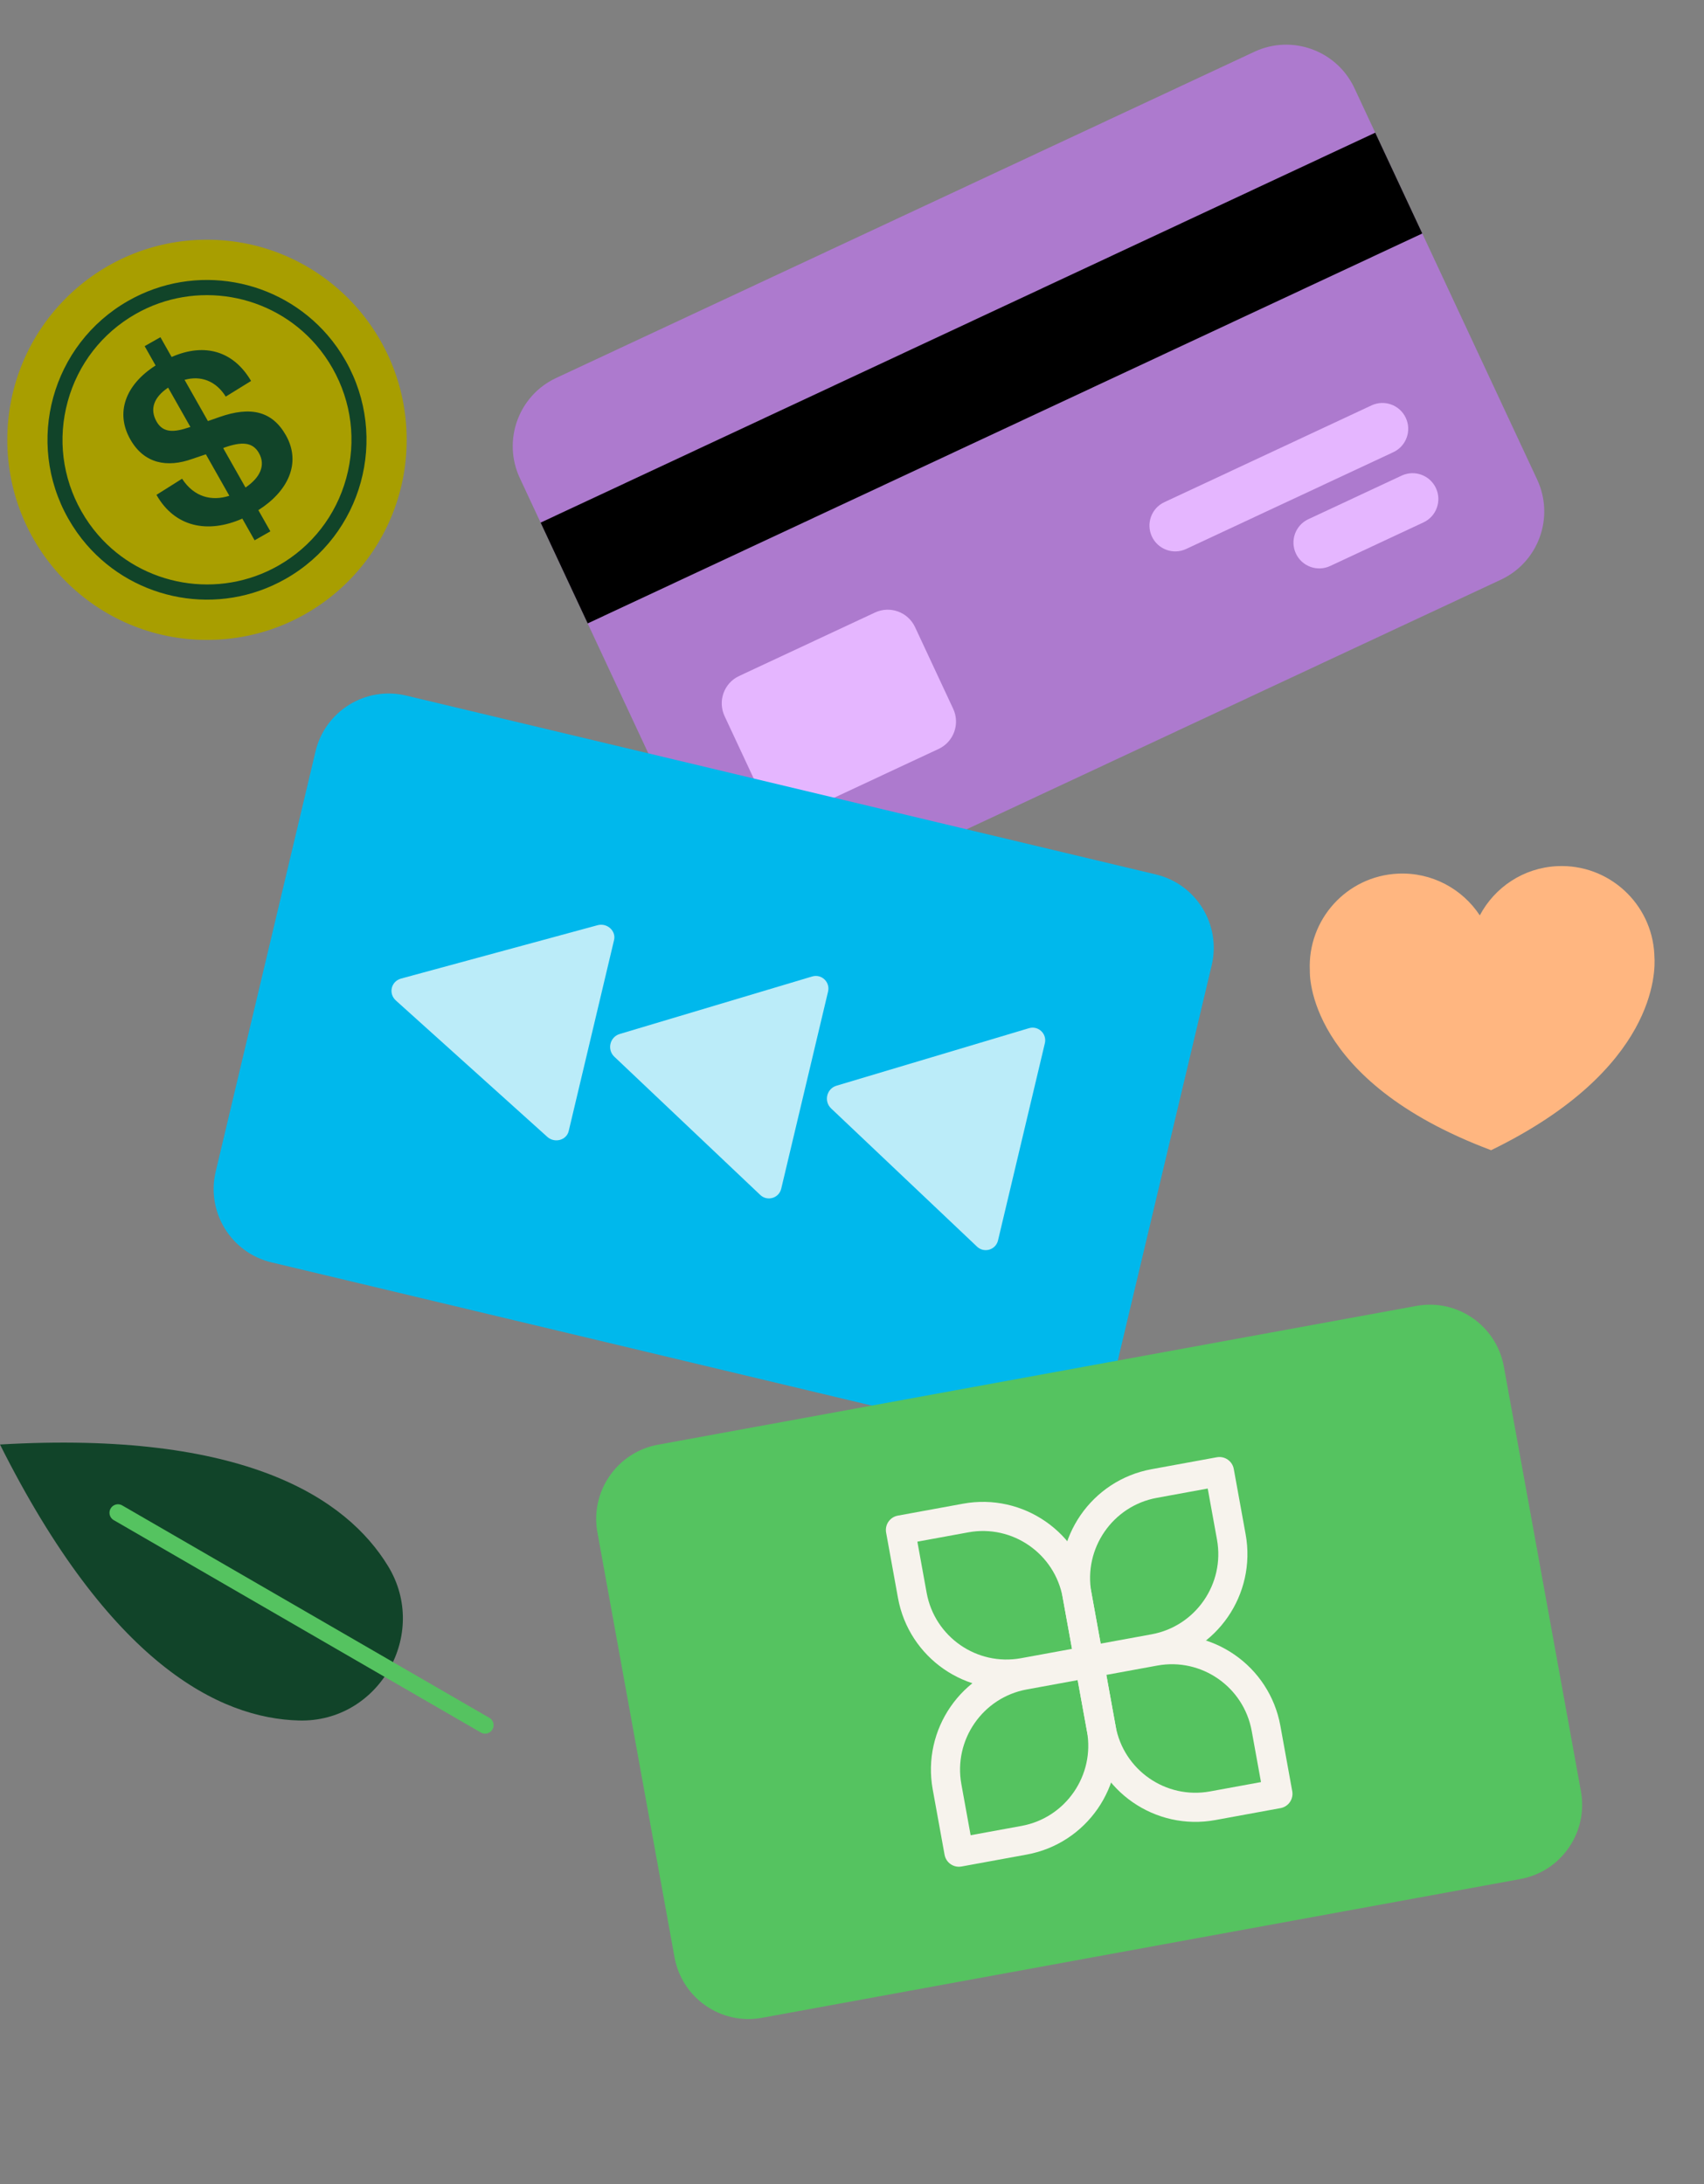 <svg width="702" height="900" viewBox="0 0 702 900" fill="none" xmlns="http://www.w3.org/2000/svg">
<rect x="0" y="0" width="702" height="900" fill="#808080" stroke="none"/>
<path d="M516.785 21.323L229.104 155.761C213.597 163.008 206.908 181.485 214.164 197.031L289.424 358.286C296.679 373.832 315.132 380.56 330.638 373.313L618.32 238.875C633.827 231.628 640.515 213.151 633.26 197.605L558 36.35C550.744 20.804 532.292 14.076 516.785 21.323Z" fill="#AD7ACE"/>
<path d="M566.556 54.675L222.72 215.356L242.105 256.891L585.941 96.211L566.556 54.675Z" fill="black"/>
<path d="M577.448 195.984L538.987 213.957C533.677 216.439 531.387 222.765 533.871 228.089C536.356 233.412 542.674 235.716 547.984 233.234L586.445 215.261C591.755 212.779 594.045 206.453 591.561 201.129C589.076 195.806 582.758 193.502 577.448 195.984Z" fill="#E5B6FF"/>
<path d="M565.033 167.046L479.66 206.942C474.35 209.423 472.06 215.75 474.544 221.073C477.029 226.396 483.347 228.7 488.657 226.219L574.029 186.323C579.339 183.841 581.629 177.515 579.145 172.192C576.661 166.868 570.342 164.565 565.033 167.046Z" fill="#E5B6FF"/>
<path d="M360.465 252.405L304.496 278.56C298.283 281.463 295.603 288.867 298.51 295.096L314.212 328.74C317.119 334.969 324.513 337.665 330.726 334.761L386.695 308.606C392.908 305.703 395.588 298.299 392.681 292.07L376.979 258.426C374.072 252.197 366.678 249.501 360.465 252.405Z" fill="#E5B6FF"/>
<path d="M476.211 360.346L167.309 286.627C150.659 282.653 133.947 292.961 129.983 309.651L88.864 482.77C84.899 499.46 95.183 516.211 111.834 520.184L420.736 593.904C437.386 597.877 454.097 587.569 458.062 570.879L499.181 397.76C503.146 381.071 492.861 364.319 476.211 360.346Z" fill="#00B8EC"/>
<path d="M420.804 470.513L411.155 511.138C410.23 515.045 405.433 516.475 402.522 513.72L372.245 485.032L342.402 456.754C339.299 453.812 340.534 448.605 344.63 447.386L383.98 435.623L423.907 423.687C427.742 422.542 431.379 425.988 430.454 429.888L420.804 470.513Z" fill="#BBECF9"/>
<path d="M331.493 449.203L321.843 489.828C320.918 493.734 316.121 495.165 313.211 492.409L282.934 463.721L253.091 435.443C249.988 432.501 251.223 427.295 255.319 426.075L294.669 414.313L334.596 402.376C338.431 401.231 342.067 404.677 341.143 408.578L331.493 449.203Z" fill="#BBECF9"/>
<path d="M243.633 426.722L234.288 466.078C233.388 469.86 228.492 471.191 225.476 468.473L194.069 440.183L163.115 412.303C159.895 409.405 161.092 404.36 165.269 403.228L205.432 392.317L246.184 381.252C250.1 380.188 253.873 383.584 252.973 387.366L243.633 426.722Z" fill="#BBECF9"/>
<path d="M681.544 393.325C680.523 372.226 662.619 355.922 641.554 356.913C627.584 357.57 615.741 365.671 609.639 377.204C602.453 366.295 589.874 359.343 575.906 360.005C554.846 360.994 538.599 378.905 539.621 400.01C539.627 400.024 539.622 400.043 539.623 400.059C539.597 400.642 537.773 445.244 614.24 473.943L614.242 473.992C614.242 473.992 614.281 473.978 614.298 473.966C614.318 473.975 614.337 473.979 614.357 473.988L614.355 473.939C682.513 440.71 682.038 400.167 681.564 394.136C681.557 393.866 681.55 393.596 681.534 393.329L681.544 393.325Z" fill="#FFB680"/>
<path d="M583.503 538.135L271.066 595.321C254.225 598.403 243.054 614.583 246.116 631.459L277.875 806.507C280.937 823.383 297.071 834.565 313.912 831.482L626.35 774.297C643.191 771.215 654.361 755.035 651.3 738.159L619.541 563.111C616.479 546.235 600.344 535.053 583.503 538.135Z" fill="#55C360"/>
<path d="M370.956 630.452L397.84 625.531C419.272 621.608 439.831 635.857 443.727 657.333L448.615 684.273L421.731 689.194C400.298 693.117 379.74 678.869 375.843 657.392L370.956 630.452Z" stroke="#F7F3ED" stroke-width="12" stroke-linecap="round" stroke-linejoin="round"/>
<path d="M475.497 679.354L448.612 684.274L443.724 657.334C439.828 635.857 454.061 615.241 475.493 611.319L502.378 606.398L507.266 633.338C511.162 654.815 496.929 675.431 475.497 679.354Z" stroke="#F7F3ED" stroke-width="12" stroke-linecap="round" stroke-linejoin="round"/>
<path d="M526.464 739.173L499.579 744.094C478.147 748.017 457.588 733.769 453.692 712.292L448.804 685.352L475.689 680.431C497.121 676.508 517.68 690.756 521.576 712.233L526.464 739.173Z" stroke="#F7F3ED" stroke-width="12" stroke-linecap="round" stroke-linejoin="round"/>
<path d="M421.923 690.272L448.808 685.351L453.696 712.292C457.592 733.768 443.359 754.384 421.927 758.307L395.042 763.228L390.154 736.287C386.258 714.811 400.491 694.195 421.923 690.272Z" stroke="#F7F3ED" stroke-width="12" stroke-linecap="round" stroke-linejoin="round"/>
<path d="M0 595.243C45.264 685.544 90.335 708.13 123.213 708.969C156.09 709.809 176.966 673.358 159.863 645.335C142.761 617.313 100.649 589.384 0 595.243Z" fill="#114429"/>
<path d="M48.609 623.372L199.84 710.892" stroke="#55C360" stroke-width="7" stroke-linecap="round" stroke-linejoin="round"/>
<path d="M85.272 263.693C130.704 263.693 167.534 226.776 167.534 181.237C167.534 135.697 130.704 98.78 85.272 98.78C39.84 98.78 3.01 135.697 3.01 181.237C3.01 226.776 39.84 263.693 85.272 263.693Z" fill="#A89E00"/>
<path d="M40.349 220.356C37.774 217.383 35.477 214.117 33.523 210.659C25.679 196.806 23.687 180.714 27.919 165.362C32.151 150.011 42.093 137.222 55.919 129.359C80.487 115.388 111.732 120.75 130.2 142.111C132.776 145.084 135.072 148.35 137.026 151.802C144.87 165.655 146.856 181.747 142.63 197.098C138.404 212.45 128.456 225.239 114.637 233.102C90.069 247.073 58.817 241.711 40.349 220.356ZM35.664 224.431C55.745 247.651 90.013 254.257 117.696 238.513C149.258 220.568 160.329 180.372 142.425 148.735C140.229 144.854 137.697 141.283 134.892 138.036C114.81 114.816 80.549 108.204 52.859 123.947C21.298 141.893 10.221 182.089 28.13 213.725C30.327 217.607 32.859 221.184 35.664 224.431Z" fill="#114429"/>
<path d="M75.014 197.273C79.947 204.862 87.22 206.628 94.481 204.296L84.812 187.208L79.227 189.099C68.895 192.794 59.388 191.14 53.673 181.044C47.517 170.171 51.507 158.663 64.098 150.602L59.593 142.64L66.084 138.951L70.701 147.106C84.546 141.029 96.318 144.86 103.436 156.984L93.004 163.428C88.921 156.897 82.671 154.676 76.038 156.523L85.656 173.511L90.36 171.863C103.386 167.278 112.179 169.468 117.783 179.371C124.268 190.828 118.596 202.523 106.433 210.211L111.379 218.951L104.888 222.639L99.83 213.707C85.694 219.946 72.041 217.315 64.458 203.916L75.032 197.26L75.014 197.273ZM91.961 184.683L101.14 200.893C107.159 196.825 109.536 191.755 106.681 186.704C104.044 182.045 99.501 181.933 92.352 184.459L91.968 184.677L91.961 184.683ZM77.999 176.068L78.439 175.943L69.261 159.733C63.335 163.745 61.597 168.585 64.508 173.729C67.201 178.487 71.775 178.195 77.993 176.068H77.999Z" fill="#114429"/>
</svg>
